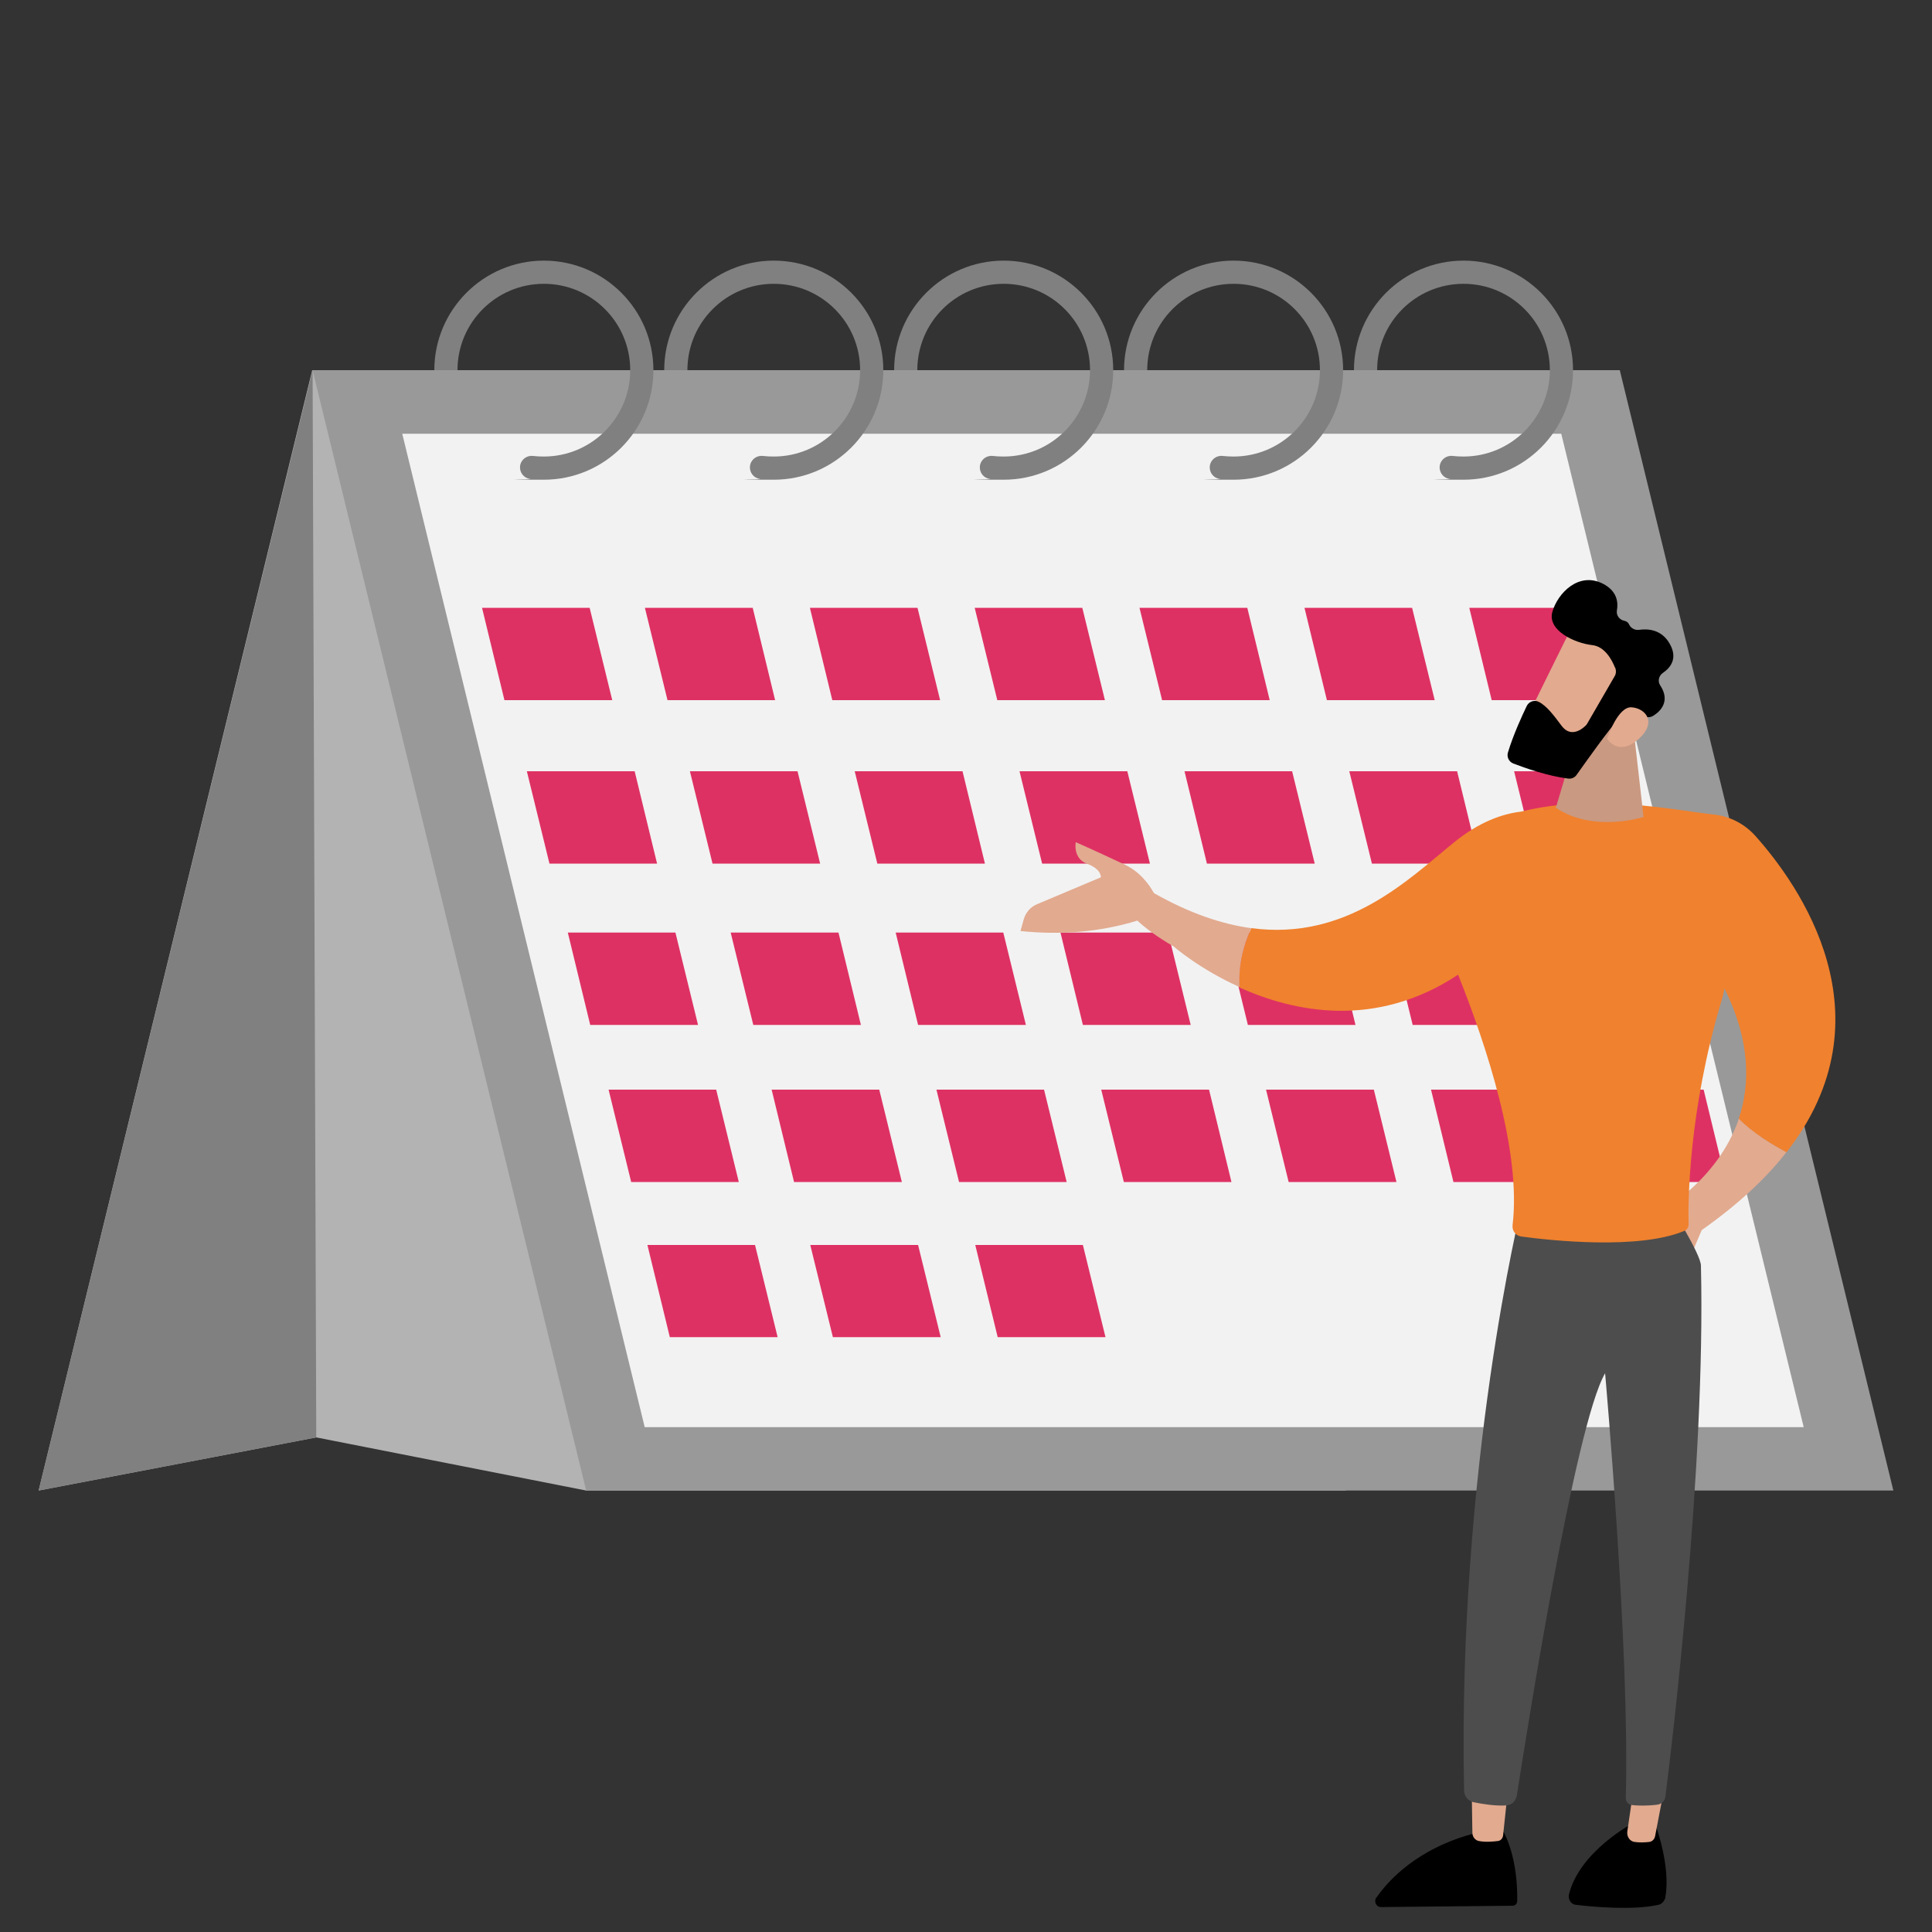 <?xml version="1.0" encoding="UTF-8"?>
<svg id="Ebene_1" xmlns="http://www.w3.org/2000/svg" version="1.1" viewBox="0 0 1000 1000">
  <rect x="0" y="0" width="1000" height="1000" fill="#333333" stroke="none"/>
  <!-- Generator: Adobe Illustrator 29.2.1, SVG Export Plug-In . SVG Version: 2.1.0 Build 116)  -->
  <defs>
    <style>
      .st0 {
        fill: #e2aa8f;
      }

      .st1 {
        fill: gray;
      }

      .st2 {
        fill: #cc1619;
      }

      .st3 {
        fill: #4d4d4d;
      }

      .st4 {
        fill: #ca9981;
      }

      .st5 {
        fill: #f0812e;
      }

      .st6 {
        fill: #f2f2f2;
      }

      .st7 {
        fill: #b3b3b3;
      }

      .st8 {
        fill: #de3163;
      }

      .st9 {
        fill: #999;
      }
    </style>
  </defs>
  <g id="WienPLUS">
    <polygon class="st7" points="161.6 191.6 20 771.5 163.7 744 303.4 771.5 696.6 771.5 838.2 191.6 161.6 191.6"/>
    <polygon class="st9" points="980 771.5 303.4 771.5 161.8 191.6 838.4 191.6 980 771.5"/>
    <polygon class="st6" points="933.6 738.7 333.7 738.7 208.2 224.5 808.1 224.5 933.6 738.7"/>
    <g>
      <polygon class="st8" points="316.9 362.4 261.1 362.4 249.5 314.6 305.2 314.6 316.9 362.4"/>
      <polygon class="st8" points="401.2 362.4 345.5 362.4 333.8 314.6 389.6 314.6 401.2 362.4"/>
      <polygon class="st8" points="486.6 362.4 430.8 362.4 419.2 314.6 474.9 314.6 486.6 362.4"/>
      <polygon class="st8" points="571.9 362.4 516.2 362.4 504.5 314.6 560.2 314.6 571.9 362.4"/>
      <polygon class="st8" points="657.2 362.4 601.5 362.4 589.8 314.6 645.6 314.6 657.2 362.4"/>
      <polygon class="st8" points="742.6 362.4 686.8 362.4 675.2 314.6 730.9 314.6 742.6 362.4"/>
      <polygon class="st8" points="827.9 362.4 772.1 362.4 760.5 314.6 816.2 314.6 827.9 362.4"/>
      <polygon class="st8" points="340.1 447 284.4 447 272.7 399.2 328.5 399.2 340.1 447"/>
      <polygon class="st8" points="424.5 447 368.8 447 357.1 399.2 412.8 399.2 424.5 447"/>
      <polygon class="st8" points="509.8 447 454.1 447 442.4 399.2 498.2 399.2 509.8 447"/>
      <polygon class="st8" points="595.2 447 539.4 447 527.7 399.2 583.5 399.2 595.2 447"/>
      <polygon class="st8" points="680.5 447 624.7 447 613.1 399.2 668.8 399.2 680.5 447"/>
      <polygon class="st8" points="765.8 447 710.1 447 698.4 399.2 754.2 399.2 765.8 447"/>
      <polygon class="st8" points="851.1 447 795.4 447 783.7 399.2 839.5 399.2 851.1 447"/>
      <polygon class="st8" points="361.3 530.5 305.5 530.5 293.9 482.7 349.6 482.7 361.3 530.5"/>
      <polygon class="st8" points="445.6 530.5 389.9 530.5 378.2 482.7 434 482.7 445.6 530.5"/>
      <polygon class="st8" points="531 530.5 475.2 530.5 463.6 482.7 519.3 482.7 531 530.5"/>
      <polygon class="st8" points="616.3 530.5 560.5 530.5 548.9 482.7 604.6 482.7 616.3 530.5"/>
      <polygon class="st8" points="701.6 530.5 645.9 530.5 634.2 482.7 690 482.7 701.6 530.5"/>
      <polygon class="st8" points="787 530.5 731.2 530.5 719.5 482.7 775.3 482.7 787 530.5"/>
      <polygon class="st2" points="872.3 530.5 816.5 530.5 804.9 482.7 860.6 482.7 872.3 530.5"/>
      <polygon class="st8" points="382.4 611.8 326.7 611.8 315 564 370.7 564 382.4 611.8"/>
      <polygon class="st8" points="466.8 611.8 411 611.8 399.4 564 455.1 564 466.8 611.8"/>
      <polygon class="st8" points="552.1 611.8 496.4 611.8 484.7 564 540.4 564 552.1 611.8"/>
      <polygon class="st8" points="637.4 611.8 581.7 611.8 570 564 625.8 564 637.4 611.8"/>
      <polygon class="st8" points="722.8 611.8 667 611.8 655.3 564 711.1 564 722.8 611.8"/>
      <polygon class="st8" points="808.1 611.8 752.3 611.8 740.7 564 796.4 564 808.1 611.8"/>
      <polygon class="st8" points="893.4 611.8 837.7 611.8 826 564 881.8 564 893.4 611.8"/>
      <polygon class="st8" points="402.5 692.1 346.7 692.1 335.1 644.4 390.8 644.4 402.5 692.1"/>
      <polygon class="st8" points="486.9 692.1 431.1 692.1 419.4 644.4 475.2 644.4 486.9 692.1"/>
      <polygon class="st8" points="572.2 692.1 516.4 692.1 504.8 644.4 560.5 644.4 572.2 692.1"/>
    </g>
    <polygon class="st1" points="161.8 191.6 163.7 744 20 771.5 161.8 191.6"/>
    <g>
      <path class="st1" d="M224.8,191.6c0-31.2,25.4-56.7,56.7-56.7s56.7,25.4,56.7,56.7-25.4,56.7-56.7,56.7-4.8-.1-7.1-.4c-3.3-.4-5.6-3.4-5.2-6.7s3.4-5.6,6.7-5.2c1.8.2,3.7.3,5.6.3,24.6,0,44.7-20,44.7-44.7s-20-44.7-44.7-44.7-44.7,20-44.7,44.7h-12Z"/>
      <path class="st1" d="M343.8,191.6c0-31.2,25.4-56.7,56.7-56.7s56.7,25.4,56.7,56.7-25.4,56.7-56.7,56.7-4.8-.1-7.1-.4c-3.3-.4-5.6-3.4-5.2-6.7s3.4-5.6,6.7-5.2c1.8.2,3.7.3,5.6.3,24.6,0,44.7-20,44.7-44.7s-20-44.7-44.7-44.7-44.7,20-44.7,44.7h-12Z"/>
      <path class="st1" d="M462.8,191.6c0-31.2,25.4-56.7,56.7-56.7s56.7,25.4,56.7,56.7-25.4,56.7-56.7,56.7-4.8-.1-7.1-.4c-3.3-.4-5.6-3.4-5.2-6.7s3.4-5.6,6.7-5.2c1.8.2,3.7.3,5.6.3,24.6,0,44.7-20,44.7-44.7s-20-44.7-44.7-44.7-44.7,20-44.7,44.7h-12Z"/>
      <path class="st1" d="M581.8,191.6c0-31.2,25.4-56.7,56.7-56.7s56.7,25.4,56.7,56.7-25.4,56.7-56.7,56.7-4.8-.1-7.1-.4c-3.3-.4-5.6-3.4-5.2-6.7.4-3.3,3.4-5.6,6.7-5.2,1.8.2,3.7.3,5.6.3,24.6,0,44.7-20,44.7-44.7s-20-44.7-44.7-44.7-44.7,20-44.7,44.7h-12Z"/>
      <path class="st1" d="M700.8,191.6c0-31.2,25.4-56.7,56.7-56.7s56.7,25.4,56.7,56.7-25.4,56.7-56.7,56.7-4.8-.1-7.1-.4c-3.3-.4-5.6-3.4-5.2-6.7.4-3.3,3.4-5.6,6.7-5.2,1.8.2,3.7.3,5.6.3,24.6,0,44.7-20,44.7-44.7s-20-44.7-44.7-44.7-44.7,20-44.7,44.7h-12Z"/>
    </g>
    <path class="st0" d="M900,578.9c7.1,7.3,17.4,13.6,24.7,17.4-10.5,13.5-24.9,27-43.9,40.4l-5.3,12.5-18-20.9s31.4-16.3,42.6-49.4h0Z"/>
    <g>
      <path d="M812,980.9c5.4-22.8,33.5-37.4,33.5-37.4l11.3.7c6.8,19.9,6.2,32.2,5.2,37.6,0,.2,0,.3,0,.4-.5,1.8-1.8,3.3-3.5,3.7-13.2,3-34.2,1.1-43,0-1.9-.2-3.4-2-3.5-4v-1.1h0Z"/>
      <path class="st0" d="M861.1,927.3l-4.4,23c-.3,1.7-1.6,3-3.2,3.1-1.9.2-4.6.4-7.4,0-2.5-.3-4.2-2.8-3.8-5.5l3-20.4,15.8-.3h0Z"/>
      <path d="M712.2,982.6c0-.2,0-.4.3-.5,5.9-8.5,21-25.5,51.2-33.3l14.5-.7s6.7,11.2,7.1,32v3.8c0,1.4-1,2.5-2.3,2.5l-68.3.7c-2.2,0-3.5-2.5-2.6-4.5h0Z"/>
      <path class="st0" d="M780.5,926c0,1.1-1.9,17.6-2.5,24-.2,1.5-1.2,2.7-2.6,2.9-2.5.3-6.5.7-10,0-1.9-.4-3.3-2.2-3.3-4.3l-.4-25.9,18.9,3.2h-.1Z"/>
      <path class="st3" d="M787.4,624.9s-33,134-29.6,301.8c0,3.1,2.3,5.7,5.3,6.2,4.4.9,10.9,1.9,16.3,1.6,2.9,0,5.2-2.3,5.7-5.1,4.5-28.9,30.1-192,45.7-218.6,0,0,12.9,144.6,10.7,219.8,0,1.9,1.3,3.5,3.2,3.7,2.8.3,7.3.5,13.1-.2,2.2-.3,3.9-1.9,4.2-4.1,3.1-24.5,20.9-170.2,18.4-274.9,0-5.9-16.1-31.3-16.1-31.3l-76.8,1.2h-.1Z"/>
    </g>
    <path class="st5" d="M647.6,480.4c49.5,6.6,81.2-25.1,104.9-44.3,13.2-10.8,25.3-14.9,34.8-16,38.2-9.6,80.6-.6,99.8,1.5,8.4.9,16,4.9,21.6,11.2,22.2,24.9,71.1,93.1,16,163.6-7.3-3.9-17.6-10.1-24.7-17.4,5.9-17.7,6.1-40.1-7.4-67.4-.4,2.2-.9,4.4-1.6,6.5-17.1,57.3-17.3,104.7-17,115.6,0,1.5-.8,2.8-2.2,3.4-23.5,9.9-69.2,5-84.5,2.9-2.8-.4-4.7-3-4.4-5.8,4.6-37.9-13.3-92.5-28.2-129.7-42.8,28.3-85,19.3-113.2,6.6-.7-12.4,2.5-22.9,6.2-30.7h0Z"/>
    <g>
      <path class="st4" d="M845.4,376.4l5.3,46.5s-26.1,8.3-45.4-4.8l12.7-42.6,27.3.9h.1Z"/>
      <path class="st0" d="M814.1,323.7c-.6.6-25.8,52.1-25.8,52.1l29.7,13.8,31.1-45.3s-24.6-30.7-35-20.6Z"/>
      <path d="M836.1,345.8c.5,1.4.4,2.9-.3,4.1l-14.3,24.7c-.2.4-.5.7-.8,1-1.7,1.7-7.6,6.5-12.4.1-4-5.4-7.8-10.4-11.8-12.4-2.3-1.2-5.2-.2-6.3,2.2-2.3,4.8-6.9,14.7-9.7,24-.7,2.3.5,4.8,2.8,5.7,6,2.3,17.9,6.5,28.4,7.8,1.7.2,3.4-.5,4.4-2,4.4-6.2,16.8-23.7,21.1-28.1,4-4.1,11.4-2.7,14.8-1.8,1.3.3,2.6.1,3.7-.6,3.4-2.1,9.2-7.3,3.6-15.8-1.4-2.1-.7-5,1.4-6.4,3.8-2.6,7.8-7.3,3.7-14.8-4.1-7.6-11.2-8.2-16-7.5-2.1.3-4.3-.8-5.2-2.8-.4-.9-1.1-1.6-2.5-1.9-2.5-.5-4.2-2.8-3.8-5.3.8-4.4,0-10-6.9-13.7-12.8-6.8-23.8,4.8-26.5,14.4-2.7,9.7,11.7,16.2,20.6,17.2,6.6.7,10.3,7.8,11.8,11.6l.2.3Z"/>
      <path class="st0" d="M831.9,382.2s5.4-16.6,12.6-16.1c7.2.5,13.1,7.6,4.2,15.9-11,10.3-16.9.3-16.9.3h.1Z"/>
    </g>
    <path class="st0" d="M647.6,480.4c-15-2-31.7-7.6-50.3-18.1-2.9-5.2-7.6-11.2-15-14.7-15.2-7.2-25.5-11.7-25.5-11.7,0,0-1.6,8.5,5.9,11.2,7.6,2.8,7.1,7,7.1,7l-33,13.9c-3.4,1.4-5.9,4.3-6.9,7.8l-1.7,6.1c20.4,2.1,40.6.7,60.5-5.4,4.4,4.1,10.5,8.6,18.8,13.4,0,0,13.2,11.6,34.1,21-.7-12.4,2.5-22.9,6.2-30.7l-.2.2Z"/>
  </g>
</svg>
